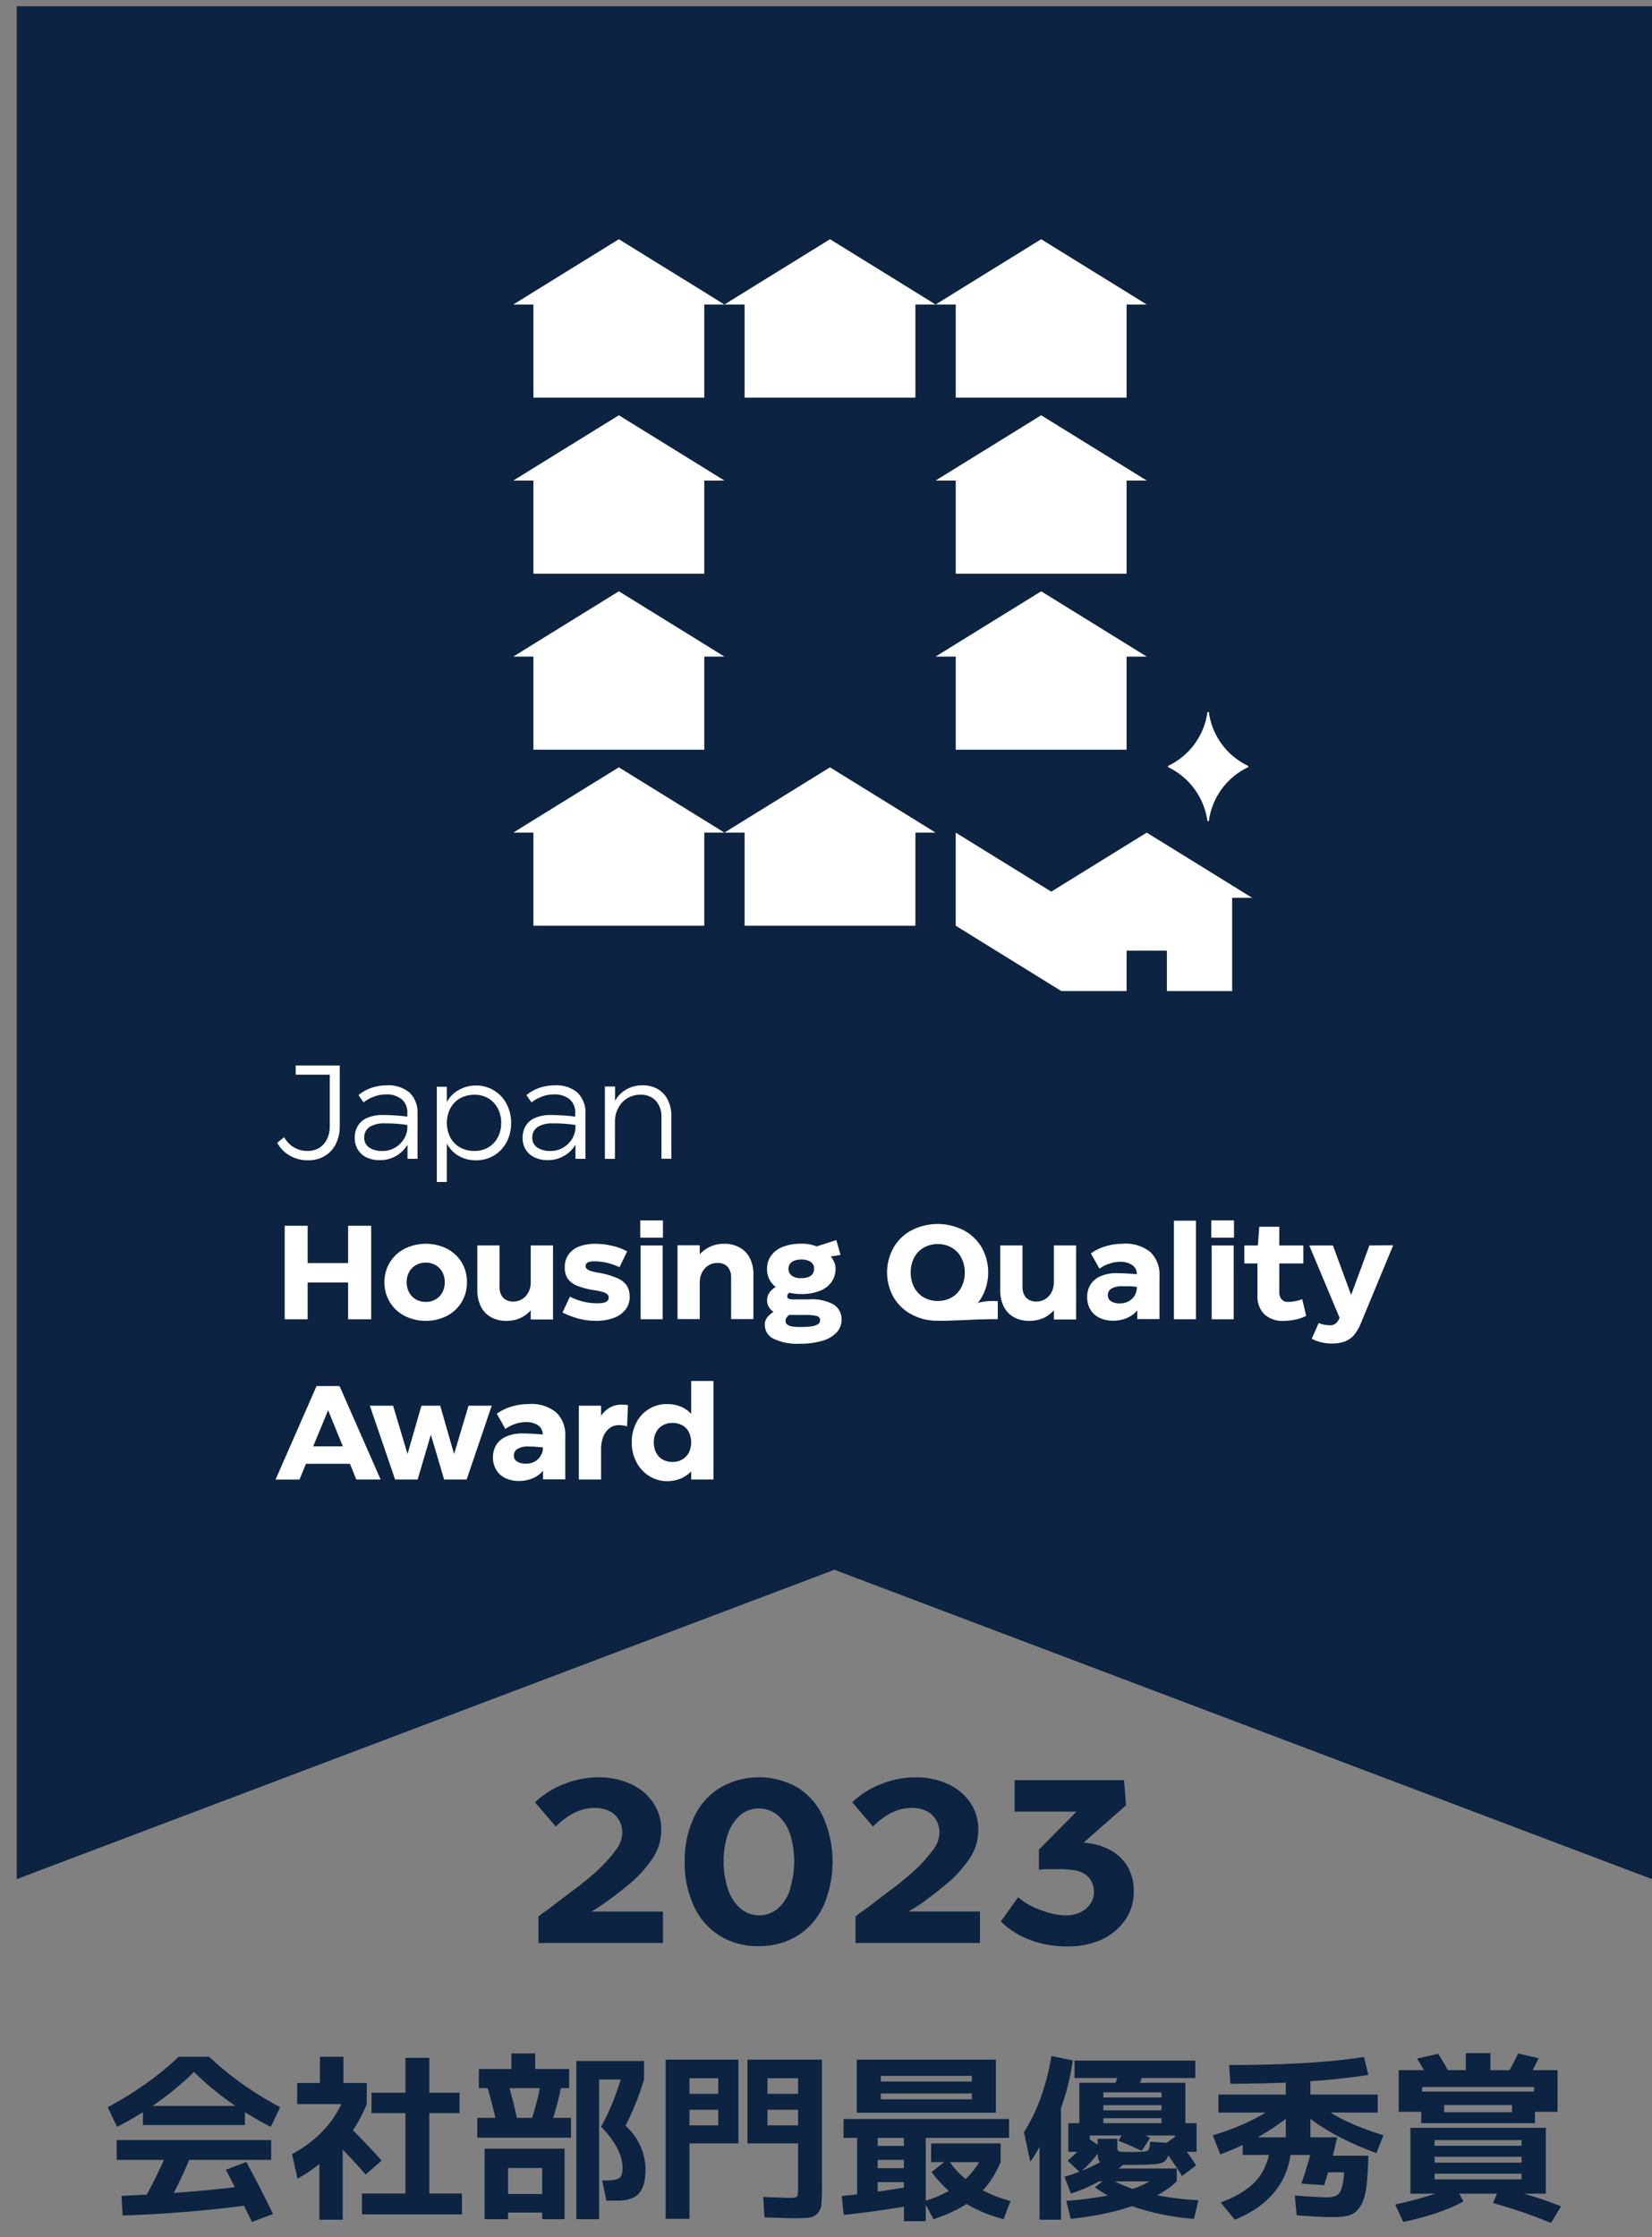 <svg viewBox="0 0 82 111" fill="none" height="111" width="82" xmlns="http://www.w3.org/2000/svg">
  <rect x="0" y="0" width="82" height="111" fill="#808080" stroke="none"/>
  <g clip-path="url(#a)" class="logo">
    <g clip-path="url(#b)" class="logo">
      <g class="Group">
        <path class="Vector" d="M.831.31v92.927l40.585-15.349L82 93.238V.308H.83Z" fill="#0C2341"></path>
        <path class="Vector" d="M30.361 94.17c.328-.236.627-.482.898-.704a6.186 6.186 0 0 0 1.186-1.335c.245-.399.376-.858.376-1.326a2.32 2.32 0 0 0-.425-1.394 2.636 2.636 0 0 0-1.128-.911 3.817 3.817 0 0 0-1.562-.314 4.62 4.62 0 0 0-1.702.333 4.34 4.34 0 0 0-1.447.907l1.032 1.205c.266-.275.575-.505.916-.68a2.23 2.23 0 0 1 1.003-.246c.247-.004.492.045.719.145.2.094.367.245.482.434.121.198.184.428.178.66a1.448 1.448 0 0 1-.304.83 7.166 7.166 0 0 1-.964 1.066c-.338.308-.733.636-1.181.964-.45.328-.907.695-1.375 1.042a1.528 1.528 0 0 0-.183.12l-.154.126v1.316h6.181v-1.562h-3.544c.343-.203.67-.434.998-.675Zm23.253.719c-.23.101-.478.152-.729.15a3.725 3.725 0 0 1-1.224-.266 3.464 3.464 0 0 1-1.124-.636l-.858 1.2c.41.405.904.718 1.446.917a5.212 5.212 0 0 0 1.886.323 4.01 4.01 0 0 0 1.649-.328 2.9 2.9 0 0 0 1.177-.965c.297-.422.45-.93.438-1.446.01-.455-.11-.904-.347-1.293a2.24 2.24 0 0 0-.993-.834 3.242 3.242 0 0 0-1.153-.28l2.112-1.856-.1-1.249h-5.43v1.563h3.071l-1.866 1.885v.998c.118-.016.237-.024.357-.024h.414a4.45 4.45 0 0 1 .85.034c.208.008.41.066.592.169.163.09.297.223.386.385.087.163.132.346.13.53a1.04 1.04 0 0 1-.178.603 1.216 1.216 0 0 1-.506.42Zm-13.986-6.172a3.854 3.854 0 0 0-3.91 0 3.407 3.407 0 0 0-1.283 1.48 5.016 5.016 0 0 0-.449 2.165 5.095 5.095 0 0 0 .449 2.2 3.405 3.405 0 0 0 1.273 1.475c.579.357 1.249.54 1.929.525a3.586 3.586 0 0 0 1.972-.53 3.431 3.431 0 0 0 1.273-1.485 5.522 5.522 0 0 0 0-4.34 3.379 3.379 0 0 0-1.254-1.49Zm-.405 5.01c-.11.37-.318.703-.603.965a1.445 1.445 0 0 1-1.87 0 2.132 2.132 0 0 1-.617-.965 4.155 4.155 0 0 1-.213-1.374 4.017 4.017 0 0 1 .208-1.346 2.18 2.18 0 0 1 .602-.93c.26-.227.592-.349.936-.343.341-.003.672.115.935.333.285.249.497.57.613.93a4.543 4.543 0 0 1 0 2.716l.01.014Zm8.96-1.597c.246-.398.377-.857.377-1.325a2.343 2.343 0 0 0-.42-1.394 2.693 2.693 0 0 0-1.129-.911 3.855 3.855 0 0 0-1.561-.314 4.613 4.613 0 0 0-1.703.333c-.538.201-1.03.51-1.446.906l1.032 1.206c.263-.276.571-.506.911-.68a2.25 2.25 0 0 1 1.008-.246 1.69 1.69 0 0 1 .718.145c.2.094.367.245.483.434.12.2.181.428.178.66a1.45 1.45 0 0 1-.309.83 7.065 7.065 0 0 1-.964 1.066 16.02 16.02 0 0 1-1.182.964c-.443.328-.906.694-1.379 1.041a1.48 1.48 0 0 0-.178.121l-.154.126v1.316h6.177v-1.563h-3.554a7.49 7.49 0 0 0 1.013-.674c.328-.237.626-.483.896-.705a6.146 6.146 0 0 0 1.186-1.335ZM8.87 102.052c-1.007.953-2.182 1.788-3.523 2.504l.464.974c.419-.212.847-.455 1.284-.728v.637h5.063v-.637c.437.273.865.516 1.284.728l.465-.974c-1.342-.716-2.517-1.551-3.524-2.504H8.87Zm-1.301 2.44a15.14 15.14 0 0 0 2.058-1.684 15.128 15.128 0 0 0 2.058 1.684H7.569Zm3.642 3.169c.146.273.295.562.447.865a68.67 68.67 0 0 1-3.033.283c.273-.522.528-1.069.765-1.64h4.07v-.983H5.794v.983h2.34c-.23.529-.513 1.102-.847 1.722a83.5 83.5 0 0 1-1.256.063l.054.975a65.095 65.095 0 0 0 6.029-.483 66.665 66.665 0 0 0 .392.801l1.047-.391a56.127 56.127 0 0 0-1.33-2.586l-1.01.391Zm10.098-2.813h1.502v-1.011H21.31v-1.731h-1.184v1.731H18.44v1.011h1.685v3.988h-2.158v1.038h4.963v-1.038h-1.621v-3.988Z" fill="#0C2341"></path>
        <path class="Vector" d="M18.941 107.206c-.377-.431-.85-.932-1.42-1.503a7.51 7.51 0 0 0 .682-1.302v-1.047h-1.156v-1.302H15.88v1.302h-1.129v1.047h2.195c-.492 1.032-1.309 1.861-2.45 2.486l.273 1.212a6.865 6.865 0 0 0 1.084-.729v2.768h1.157v-3.478c.443.455.822.868 1.138 1.238l.792-.692Zm12.106-1.73a13.4 13.4 0 0 0 .92-2.295v-.92h-3.36v7.85h1.129v-6.93h1.074c-.267.88-.592 1.66-.974 2.34.71.735 1.065 1.418 1.065 2.049 0 .249-.053.415-.16.497-.105.082-.325.123-.66.123h-.19l.209 1.001h.564c.48 0 .83-.118 1.048-.355.218-.237.328-.634.328-1.193 0-.4-.087-.792-.26-1.175a2.916 2.916 0 0 0-.733-.992Zm-6.994 4.635h1.165v-.328h1.694v.328h1.111v-3.497h-3.97v3.497Zm1.165-2.541h1.694v1.293h-1.694v-1.293Zm2.623-3.961h.41v-.947h-1.685v-.774h-1.184v.774H23.77v.947h.438c.145.516.273 1.008.382 1.475h-.901v.983h4.653v-.983h-.883c.157-.51.285-1.002.382-1.475Zm-1.43 1.475h-.756a25.7 25.7 0 0 0-.364-1.475h1.503c-.097.498-.225.989-.383 1.475ZM37.1 106.35h2.514v2.285c0 .201-.021.321-.064.36-.042.04-.17.059-.382.059-.085 0-.513-.015-1.284-.045l.063 1.011c.838.03 1.324.045 1.457.045.347 0 .6-.01.761-.032a.671.671 0 0 0 .405-.2.715.715 0 0 0 .196-.423 7.19 7.19 0 0 0 .032-.802v-6.411H37.1v4.153Zm.993-3.233h1.521v.774h-1.52v-.774Zm0 1.566h1.521v.774h-1.52v-.774Zm-5.053 5.41h1.183v-3.743h2.431v-4.153H33.04v7.896Zm1.183-6.976h1.43v.774h-1.43v-.774Zm0 1.566h1.43v.774h-1.43v-.774Zm15.444 2.596v-.929h-3.45v.929h.646l-.62.491c.231.322.516.635.856.938-.37.207-.752.368-1.147.483v-3.114h4.134v-.938h-8.214v.938h.674v2.804c-.097.013-.241.028-.432.046a5.52 5.52 0 0 0-.333.037l.1.937a51.243 51.243 0 0 0 2.987-.41v.72h1.084v-.811l.383.711c.65-.213 1.196-.465 1.639-.756.552.328 1.165.58 1.84.756l.345-.902a6.793 6.793 0 0 1-1.375-.528c.346-.364.64-.832.883-1.402Zm-4.799 1.265c-.243.043-.677.11-1.302.201v-.474h1.302v.273Zm0-.965h-1.302v-.41h1.302v.41Zm0-1.102h-1.302v-.4h1.302v.4Zm3.06 1.64a4.268 4.268 0 0 1-.783-.838h1.457a3.64 3.64 0 0 1-.674.838Zm-5.4-3.288h6.903v-2.632h-6.903v2.632Zm1.193-1.83h4.517v.282h-4.517v-.282Zm0 .874h4.517v.291h-4.517v-.291Zm14.689 4.362v-.637h-2.877a2.658 2.658 0 0 1 .219-.182h.445c.717 0 1.18-.025 1.389-.073a.504.504 0 0 0 .396-.401c.194.261.425.604.692 1.029l.692-.528a9.613 9.613 0 0 0-.455-.674h.483v-1.421h-.556v-2.003h-2.25a2.77 2.77 0 0 0 .083-.237h2.659v-.865h-5.992v.865h2.122a1.142 1.142 0 0 0-.046.114 2.811 2.811 0 0 1-.046.123h-1.793v2.003h-.547v1.421h.437a4.31 4.31 0 0 1-.473.437l.583.556c-.262.097-.507.179-.738.245l.319.829c.461-.139.929-.34 1.402-.601h.155l-.364.292c.182.139.397.276.646.409a16.97 16.97 0 0 1-2.067.264l.219.893c1.135-.115 2.149-.325 3.041-.628a11.92 11.92 0 0 0 3.078.628l.219-.92a16.279 16.279 0 0 1-2.05-.246c.383-.206.708-.437.975-.692Zm-3.642-4.417h2.886v.255h-2.887v-.255Zm0 .638h2.886v.255h-2.887v-.255Zm0 .647h2.886v.245h-2.887v-.245Zm-1.084 2.613c.291-.243.558-.528.801-.856 0 .219.043.358.128.419a8.148 8.148 0 0 1-.93.437Zm.801-1.593v.291l-.391-.264v-.191h1.584l-.164.264c.42.158.805.325 1.157.501l.419-.647a.36.36 0 0 1-.073-.037.813.813 0 0 0-.087-.045 1.869 1.869 0 0 1-.077-.036h1.466v.072l-.41.292-.82-.055c-.012.255-.056.404-.131.446-.076.043-.333.064-.77.064-.364 0-.577-.009-.637-.027-.061-.018-.091-.079-.091-.182v-.446h-.975Zm1.74 2.485a6.644 6.644 0 0 1-.893-.373h1.73a4.607 4.607 0 0 1-.837.373Zm-4.035-6.593c-.249 1.488-.704 2.747-1.366 3.779l.319 1.467c.164-.231.316-.477.455-.738v3.615h1.066v-5.546c.273-.746.467-1.533.583-2.358l-1.057-.219Zm16.196 2.805v-.893h-3.342v-.664a32.621 32.621 0 0 0 2.877-.31l-.218-.892c-1.657.267-3.889.4-6.693.4l.063.929c.978 0 1.895-.018 2.75-.054v.591h-3.342v.893h2.34c-.704.437-1.578.813-2.622 1.129l.373.947a14.4 14.4 0 0 0 1.111-.464v.491h1.303c-.128.565-.38 1.033-.756 1.403-.377.37-.923.689-1.64.956l.702.856c1.615-.656 2.538-1.727 2.768-3.215h.975c-.116.438-.261.911-.438 1.421l1.13.082c.073-.225.136-.437.191-.638h.801c-.036.51-.11.844-.223 1.002-.112.158-.314.237-.605.237-.31 0-.85-.03-1.621-.091l.09.983c.826.061 1.415.091 1.768.091.376 0 .667-.033.874-.1.206-.066.38-.214.523-.441.143-.228.24-.533.292-.916.051-.382.086-.913.105-1.593h-1.767c.073-.279.145-.583.219-.911h-1.33v-.92c.832.638 1.924 1.206 3.278 1.703l.346-.883c-1.105-.346-1.979-.722-2.623-1.129h2.341Zm-4.562 1.229H62.43c.504-.285.969-.592 1.394-.92v.92Zm5.602-1.265h1.12v.564h5.646v-.564h1.12v-2.067h-1.238c.097-.183.197-.38.3-.592l-1.02-.237c-.145.309-.288.586-.428.829h-.947v-.847h-1.22v.847h-.893a10.059 10.059 0 0 0-.482-.811l-1.047.237.346.574h-1.257v2.067Zm5.628.018h-3.37v-.355h3.37v.355Zm-4.463-1.248h5.555v.228h-5.555v-.228Zm6.139 5.291v-3.269h-6.721v3.269h1.238c-.656.213-1.32.392-1.994.538l.4.865c1.263-.268 2.259-.608 2.987-1.02l-.209-.383h1.876l-.2.465c1.135.321 2.094.652 2.877.992l.501-.828a18.164 18.164 0 0 0-1.849-.629h1.093Zm-1.203-.71h-4.316v-.282h4.316v.282Zm0-.829h-4.316v-.291h4.316v.291Zm0-.837h-4.316v-.283h4.316v.283Z" fill="#0C2341"></path>
      </g>
      <path class="Vector" d="m34.958 23.225-4.24-2.62-4.24 2.62-1 .62h1v4.62h8.48v-4.62h1l-1-.62Zm0 8.734-4.24-2.62-4.24 2.62-1 .62h1v4.62h8.48v-4.62h1l-1-.62Zm20.962-8.734-4.24-2.62-4.24 2.62-1 .62h1v4.62h8.48v-4.62h1l-1-.62Zm0 8.734-4.24-2.62-4.24 2.62-1 .62h1v4.62h8.48v-4.62h1l-1-.62ZM34.958 14.49l-4.24-2.62-4.24 2.62-1 .62h1v4.62h8.48v-4.62h1l-1-.62Zm10.481 0-4.24-2.62-4.24 2.62-1 .62h1v4.62h8.48v-4.62h1l-1-.62Zm10.481 0-4.24-2.62-4.24 2.62-1 .62h1v4.62h8.48v-4.62h1l-1-.62ZM34.958 40.693l-4.24-2.62-4.24 2.62-1 .62h1v4.62h8.48v-4.62h1l-1-.62Zm10.481 0-4.24-2.62-4.24 2.62-1 .62h1v4.62h8.48v-4.62h1l-1-.62Zm15.721 3.24-4.24-2.62-4.24 2.62-.498.31-4.743-2.93v4.62l5.24 3.24h3.241V47.17h2v2.005h3.24V44.55h1l-1-.616Zm-1.157-8.607h-.07a3.463 3.463 0 0 1-1.956 2.677v.06a3.494 3.494 0 0 1 1.956 2.678h.07a3.467 3.467 0 0 1 1.956-2.677v-.061a3.458 3.458 0 0 1-1.956-2.677ZM14.387 57.34c.275.156.585.236.9.232a1.57 1.57 0 0 0 .83-.213c.238-.14.43-.347.551-.596.135-.276.202-.58.197-.886v-3.01h-2.187v.458h1.69v2.557a1.44 1.44 0 0 1-.139.644 1.005 1.005 0 0 1-.383.43c-.178.104-.38.157-.586.152a1.287 1.287 0 0 1-1.06-.535.561.561 0 0 1-.05-.07l-.05-.077-.34.276c.145.268.362.49.627.638Zm3.8.086c.207.095.432.142.66.138a1.567 1.567 0 0 0 1.38-.768v.702h.498v-2.226a1.383 1.383 0 0 0-.387-1.052 1.615 1.615 0 0 0-1.143-.367c-.251 0-.501.04-.74.118-.24.08-.464.204-.66.365l.251.364a1.85 1.85 0 0 1 .522-.29c.185-.07.382-.107.58-.107.286-.017.568.07.795.243a.856.856 0 0 1 .276.693v.165c-.402-.05-.806-.077-1.212-.08a1.882 1.882 0 0 0-.787.147.997.997 0 0 0-.464.4 1.163 1.163 0 0 0-.149.594c-.002.2.05.396.15.569.101.17.251.306.43.392Zm.146-1.505c.239-.137.513-.2.788-.18a6.292 6.292 0 0 1 1.098.08v.16c-.01.192-.07.378-.176.539a1.261 1.261 0 0 1-.437.425 1.177 1.177 0 0 1-.607.163 1.146 1.146 0 0 1-.682-.174.575.575 0 0 1-.238-.497.597.597 0 0 1 .254-.508v-.008Zm3.847.817c.131.255.332.466.58.61.263.152.563.23.867.224.311.005.618-.077.886-.235a1.67 1.67 0 0 0 .627-.657c.156-.294.235-.623.23-.955a1.994 1.994 0 0 0-.23-.961 1.69 1.69 0 0 0-1.508-.903 1.695 1.695 0 0 0-.864.224c-.25.137-.455.346-.588.599v-.762h-.497v4.724h.497v-1.908Zm.177-1.75c.112-.208.28-.38.486-.495.217-.118.462-.178.71-.174.238-.004.474.056.681.174.2.12.363.292.473.497.116.227.175.48.17.735.004.249-.055.494-.17.715a1.27 1.27 0 0 1-.473.494 1.326 1.326 0 0 1-.682.174 1.466 1.466 0 0 1-.71-.171 1.224 1.224 0 0 1-.485-.491 1.594 1.594 0 0 1 0-1.459Zm4.175 2.438a1.5 1.5 0 0 0 .66.138c.397.003.78-.142 1.077-.406.115-.106.215-.228.296-.362v.702h.496v-2.226a1.387 1.387 0 0 0-.389-1.052 1.608 1.608 0 0 0-1.143-.367c-.25 0-.5.04-.738.118-.24.08-.464.203-.66.365l.252.364c.157-.123.332-.221.519-.29.185-.07.382-.106.58-.107a1.19 1.19 0 0 1 .795.243.857.857 0 0 1 .276.693v.165c-.403-.05-.809-.077-1.215-.08a1.876 1.876 0 0 0-.784.147.997.997 0 0 0-.464.4 1.154 1.154 0 0 0-.149.594c-.003.2.049.396.15.569.104.172.258.308.441.392Zm.146-1.505a1.38 1.38 0 0 1 .785-.18 6.353 6.353 0 0 1 1.101.08v.16a1.143 1.143 0 0 1-.176.539 1.26 1.26 0 0 1-.437.425 1.185 1.185 0 0 1-.607.163 1.14 1.14 0 0 1-.682-.174.567.567 0 0 1-.24-.497.587.587 0 0 1 .256-.508v-.008Zm3.847-.27a1.382 1.382 0 0 1 .169-.683 1.21 1.21 0 0 1 1.085-.649 1.002 1.002 0 0 1 .778.301c.193.232.291.528.276.829v2.046h.492v-2.113a1.759 1.759 0 0 0-.18-.811 1.288 1.288 0 0 0-.499-.536 1.512 1.512 0 0 0-.754-.185c-.199 0-.396.034-.583.102-.333.123-.61.362-.781.674v-.715h-.503v3.59h.497l.003-1.85ZM15.271 62.67v-1.85h-1.14v4.639h1.14v-1.823h2.008v1.823h1.145v-4.64H17.28v1.85h-2.01Zm4.076-.028a1.933 1.933 0 0 0 0 1.963c.177.29.43.527.732.685a2.363 2.363 0 0 0 2.11 0c.3-.158.552-.395.728-.685.176-.3.266-.641.26-.988a1.86 1.86 0 0 0-.26-.978 1.839 1.839 0 0 0-.729-.68 2.376 2.376 0 0 0-2.104 0 1.88 1.88 0 0 0-.737.683Zm.96.472a.892.892 0 0 1 .338-.342.945.945 0 0 1 .489-.122.93.93 0 0 1 .483.122.9.9 0 0 1 .337.342c.083.156.125.331.121.508.004.178-.038.354-.121.511a.893.893 0 0 1-.337.343.943.943 0 0 1-.475.121.994.994 0 0 1-.494-.121.896.896 0 0 1-.34-.348 1.075 1.075 0 0 1-.122-.511 1.02 1.02 0 0 1 .122-.503Zm4.49.715v-2.035h-1.104v2.21c-.008.286.054.57.18.828.11.223.286.408.505.527.237.124.5.186.768.18.16 0 .32-.021.475-.064a1.536 1.536 0 0 0 .723-.461v.456h1.105v-3.676h-1.105v1.817a1.1 1.1 0 0 1-.108.497.861.861 0 0 1-.309.343.79.79 0 0 1-.436.127.674.674 0 0 1-.527-.196.804.804 0 0 1-.166-.553Zm5.83-.414a4.052 4.052 0 0 0-.87-.257 2.67 2.67 0 0 1-.428-.093.533.533 0 0 1-.201-.108.175.175 0 0 1-.061-.136c0-.047.016-.093.047-.13a.29.29 0 0 1 .138-.082.96.96 0 0 1 .24-.025c.216 0 .431.025.641.075.212.052.42.124.619.215l.378-.782a2.74 2.74 0 0 0-.738-.276 3.73 3.73 0 0 0-.828-.102 2.253 2.253 0 0 0-.812.133 1.145 1.145 0 0 0-.53.397 1.072 1.072 0 0 0-.188.636.997.997 0 0 0 .138.552c.113.158.27.281.45.353.273.111.559.187.851.227.151.02.3.052.447.094a.644.644 0 0 1 .224.113.199.199 0 0 1 .069.157.221.221 0 0 1-.072.177.406.406 0 0 1-.193.091c-.1.016-.202.023-.304.022a2.84 2.84 0 0 1-.682-.08 2.804 2.804 0 0 1-.671-.251l-.37.79c.248.124.508.223.776.295.287.078.583.117.881.116.299.006.596-.041.878-.14.229-.08.431-.22.585-.407a.998.998 0 0 0 .213-.646 1.024 1.024 0 0 0-.14-.552c-.123-.17-.292-.3-.487-.376Zm2.278-2.86H31.78v.855h1.126v-.856Zm-.013 1.24h-1.094v3.664h1.094v-3.665Zm3.816.102c-.236-.127-.5-.19-.768-.183-.16 0-.32.021-.475.064a1.621 1.621 0 0 0-.732.458v-.45H33.63v3.664h1.104v-1.814a1.063 1.063 0 0 1 .113-.497.87.87 0 0 1 .307-.345.796.796 0 0 1 .442-.127.665.665 0 0 1 .525.193.809.809 0 0 1 .17.552v2.036h1.105v-2.21a1.753 1.753 0 0 0-.177-.814 1.214 1.214 0 0 0-.51-.527Zm4.672 2.833a2.18 2.18 0 0 0-1.226-.257h-.782a.594.594 0 0 1-.22-.03.122.122 0 0 1-.072-.125.187.187 0 0 1 .025-.1.278.278 0 0 1 .074-.077c.196.045.396.067.597.067a2.42 2.42 0 0 0 .905-.155c.234-.084.437-.235.586-.433.139-.194.211-.428.207-.666a.832.832 0 0 0-.066-.331.886.886 0 0 0-.175-.276l.487-.08-.207-.735-.975.312a1.887 1.887 0 0 0-.773-.133 2.41 2.41 0 0 0-.9.152 1.304 1.304 0 0 0-.586.434c-.138.192-.21.423-.204.66a1.075 1.075 0 0 0 .43.9c-.121.07-.227.164-.312.276a.68.68 0 0 0-.035.71.68.68 0 0 0 .24.248c-.12.074-.227.167-.315.277a.581.581 0 0 0-.121.359.766.766 0 0 0 .439.7c.398.186.836.27 1.275.247.39.009.777-.042 1.152-.15a1.55 1.55 0 0 0 .704-.416.925.925 0 0 0 .24-.636.848.848 0 0 0-.392-.742Zm-2.162-2.027a.442.442 0 0 1 .207-.15.898.898 0 0 1 .345-.057.797.797 0 0 1 .475.121.382.382 0 0 1 .16.332.428.428 0 0 1-.071.26.459.459 0 0 1-.216.156.984.984 0 0 1-.348.053.756.756 0 0 1-.464-.119.416.416 0 0 1-.168-.35.395.395 0 0 1 .08-.246Zm1.38 2.999a.733.733 0 0 1-.306.107 3.512 3.512 0 0 1-.539.033 2.9 2.9 0 0 1-.41-.022.553.553 0 0 1-.258-.093.214.214 0 0 1-.093-.188.257.257 0 0 1 .044-.152c.036-.053.08-.1.13-.141h.8c.191-.007.382.01.569.05.116.033.171.1.171.196a.25.25 0 0 1-.105.218l-.002-.008Zm6.595-.177.676-.025a30.883 30.883 0 0 1 1.657-.047v-.89a3.432 3.432 0 0 0-.503 0c-.125.01-.25.028-.372.056-.047 0-.089.033-.136.05.078-.092.148-.19.21-.293a2.53 2.53 0 0 0 0-2.485 2.307 2.307 0 0 0-.894-.85 2.839 2.839 0 0 0-2.577 0 2.256 2.256 0 0 0-.897.858 2.507 2.507 0 0 0 0 2.472c.213.36.523.655.894.85.393.21.833.316 1.28.31.211.008.427.002.662-.006Zm-1.337-1.149a1.254 1.254 0 0 1-.48-.5 1.578 1.578 0 0 1-.171-.737 1.558 1.558 0 0 1 .17-.735c.109-.21.276-.383.481-.5.211-.119.45-.18.693-.176.242-.004.48.057.69.177.204.117.37.29.476.5.118.226.178.478.173.734.005.256-.055.51-.173.737a1.237 1.237 0 0 1-.475.5 1.38 1.38 0 0 1-.69.174 1.379 1.379 0 0 1-.694-.174Zm6.13.914c.12-.077.228-.17.324-.276v.456h1.104v-3.676H52.31v1.817c.003.172-.035.343-.11.497a.855.855 0 0 1-.307.343.798.798 0 0 1-.439.127.677.677 0 0 1-.527-.196.804.804 0 0 1-.174-.553v-2.035h-1.104v2.21c-.01.286.051.57.176.828.111.223.288.407.506.527.236.124.5.186.767.18.16 0 .32-.021.475-.064.148-.037.288-.1.414-.185Zm3.72-3.576c-.28 0-.56.042-.828.125-.262.075-.51.195-.732.353l.428.757c.147-.108.312-.191.486-.246.166-.06.34-.092.516-.094.223-.014.445.044.633.166a.53.53 0 0 1 .22.45 11.76 11.76 0 0 0-.985-.053 1.974 1.974 0 0 0-.829.155 1.08 1.08 0 0 0-.491.42c-.11.187-.166.401-.16.618-.003.212.05.42.154.605.106.18.264.325.453.414.21.1.44.15.671.146a1.76 1.76 0 0 0 .51-.069c.144-.04.28-.102.404-.182.11-.07.21-.158.293-.26v.431h1.105v-2.134a1.547 1.547 0 0 0-.45-1.188 1.95 1.95 0 0 0-1.398-.414Zm.72 2.234a.755.755 0 0 1-.129.37.79.79 0 0 1-.295.26.894.894 0 0 1-.404.094.828.828 0 0 1-.45-.105.337.337 0 0 1-.157-.301.363.363 0 0 1 .171-.323.98.98 0 0 1 .552-.122h.379l.336.028-.002.1Zm2.936-3.38H58.27v4.89h1.093v-4.89Zm1.889-.014h-1.127v.856h1.127v-.856Zm-.014 1.24h-1.093v3.665h1.093v-3.665Zm3.054 2.767a1.871 1.871 0 0 1-.35.036.42.42 0 0 1-.324-.124.513.513 0 0 1-.115-.36V62.69h1.192v-.895h-1.193v-.927h-.994l-.072.927h-.67v.895h.651v1.571a1.26 1.26 0 0 0 .34.95c.266.232.611.35.964.329.196-.002.39-.025.582-.067.186-.035.365-.097.533-.185l-.198-.828a1.74 1.74 0 0 1-.346.102Zm3.684-2.767-.909 2.458-.905-2.458h-1.174l1.505 3.59-.028.06a.599.599 0 0 1-.18.238.445.445 0 0 1-.275.075 1.686 1.686 0 0 1-.276-.028.994.994 0 0 1-.276-.085l-.346.781c.136.074.281.13.431.166.18.049.366.073.553.072a1.89 1.89 0 0 0 .654-.1 1.13 1.13 0 0 0 .455-.315 2.14 2.14 0 0 0 .34-.58l1.61-3.882-1.18.008Zm-52.262 6.978-2.035 4.64h1.187l.323-.782h2.182l.317.781h1.207l-2.04-4.639h-1.141Zm-.166 2.99.74-1.788.73 1.789h-1.47Zm6.992.385-.688-2.4h-.933l-.69 2.4-.716-2.4h-1.154l1.254 3.664h1.118l.657-2.225.658 2.225h1.118l1.245-3.664h-1.151l-.718 2.4Zm3.684-2.48c-.281 0-.56.042-.829.124a2.447 2.447 0 0 0-.734.354l.425.756c.147-.107.31-.19.483-.245a1.6 1.6 0 0 1 .517-.094 1.05 1.05 0 0 1 .635.165.555.555 0 0 1 .22.45c-.41-.035-.74-.052-.988-.052a1.97 1.97 0 0 0-.828.155 1.088 1.088 0 0 0-.495.42 1.193 1.193 0 0 0-.16.618 1.18 1.18 0 0 0 .158.605c.104.18.261.325.45.414.21.1.44.15.673.146a1.74 1.74 0 0 0 .509-.069c.142-.041.28-.103.405-.182a1.24 1.24 0 0 0 .29-.26v.431h1.105V71.27a1.534 1.534 0 0 0-.45-1.188 1.932 1.932 0 0 0-1.386-.414Zm.723 2.234a.785.785 0 0 1-.428.63.881.881 0 0 1-.4.093.827.827 0 0 1-.45-.105.332.332 0 0 1-.16-.3.37.37 0 0 1 .174-.324.975.975 0 0 1 .552-.121c.135 0 .262 0 .378.014l.337.027-.003.086Zm3.336-2.066c-.18.102-.332.244-.447.415v-.503H28.73v3.664h1.105v-1.496a1.688 1.688 0 0 1 .11-.63.947.947 0 0 1 .31-.422.76.76 0 0 1 .469-.15c.136 0 .272.021.403.061l.042-1.055a2.578 2.578 0 0 0-.34-.024c-.192 0-.38.049-.547.14Zm4.026.315a1.482 1.482 0 0 0-.533-.364 1.797 1.797 0 0 0-.651-.119 1.68 1.68 0 0 0-1.533.911 2.08 2.08 0 0 0-.232.992c-.005.344.076.684.237.988.147.281.366.518.636.685.263.164.567.25.877.249.227.001.452-.04.663-.122.202-.082.384-.205.536-.362v.403h1.105v-4.89h-1.105v1.63Zm-.119 1.933a.865.865 0 0 1-.331.337.972.972 0 0 1-.489.119.94.94 0 0 1-.48-.122.81.81 0 0 1-.323-.345 1.133 1.133 0 0 1-.114-.513 1.046 1.046 0 0 1 .117-.498.807.807 0 0 1 .323-.336.92.92 0 0 1 .477-.122c.17-.003.338.036.489.113a.807.807 0 0 1 .331.334 1.181 1.181 0 0 1 0 1.033Z" fill="#fff"></path>
    </g>
  </g>
  <defs>
    <clipPath class="a" id="a">
      <path d="M.831.272h81.17v110H.831z" fill="#fff"></path>
    </clipPath>
    <clipPath class="b" id="b">
      <path d="M.831.31h81.17v109.993H.831z" fill="#fff"></path>
    </clipPath>
  </defs>
</svg>
